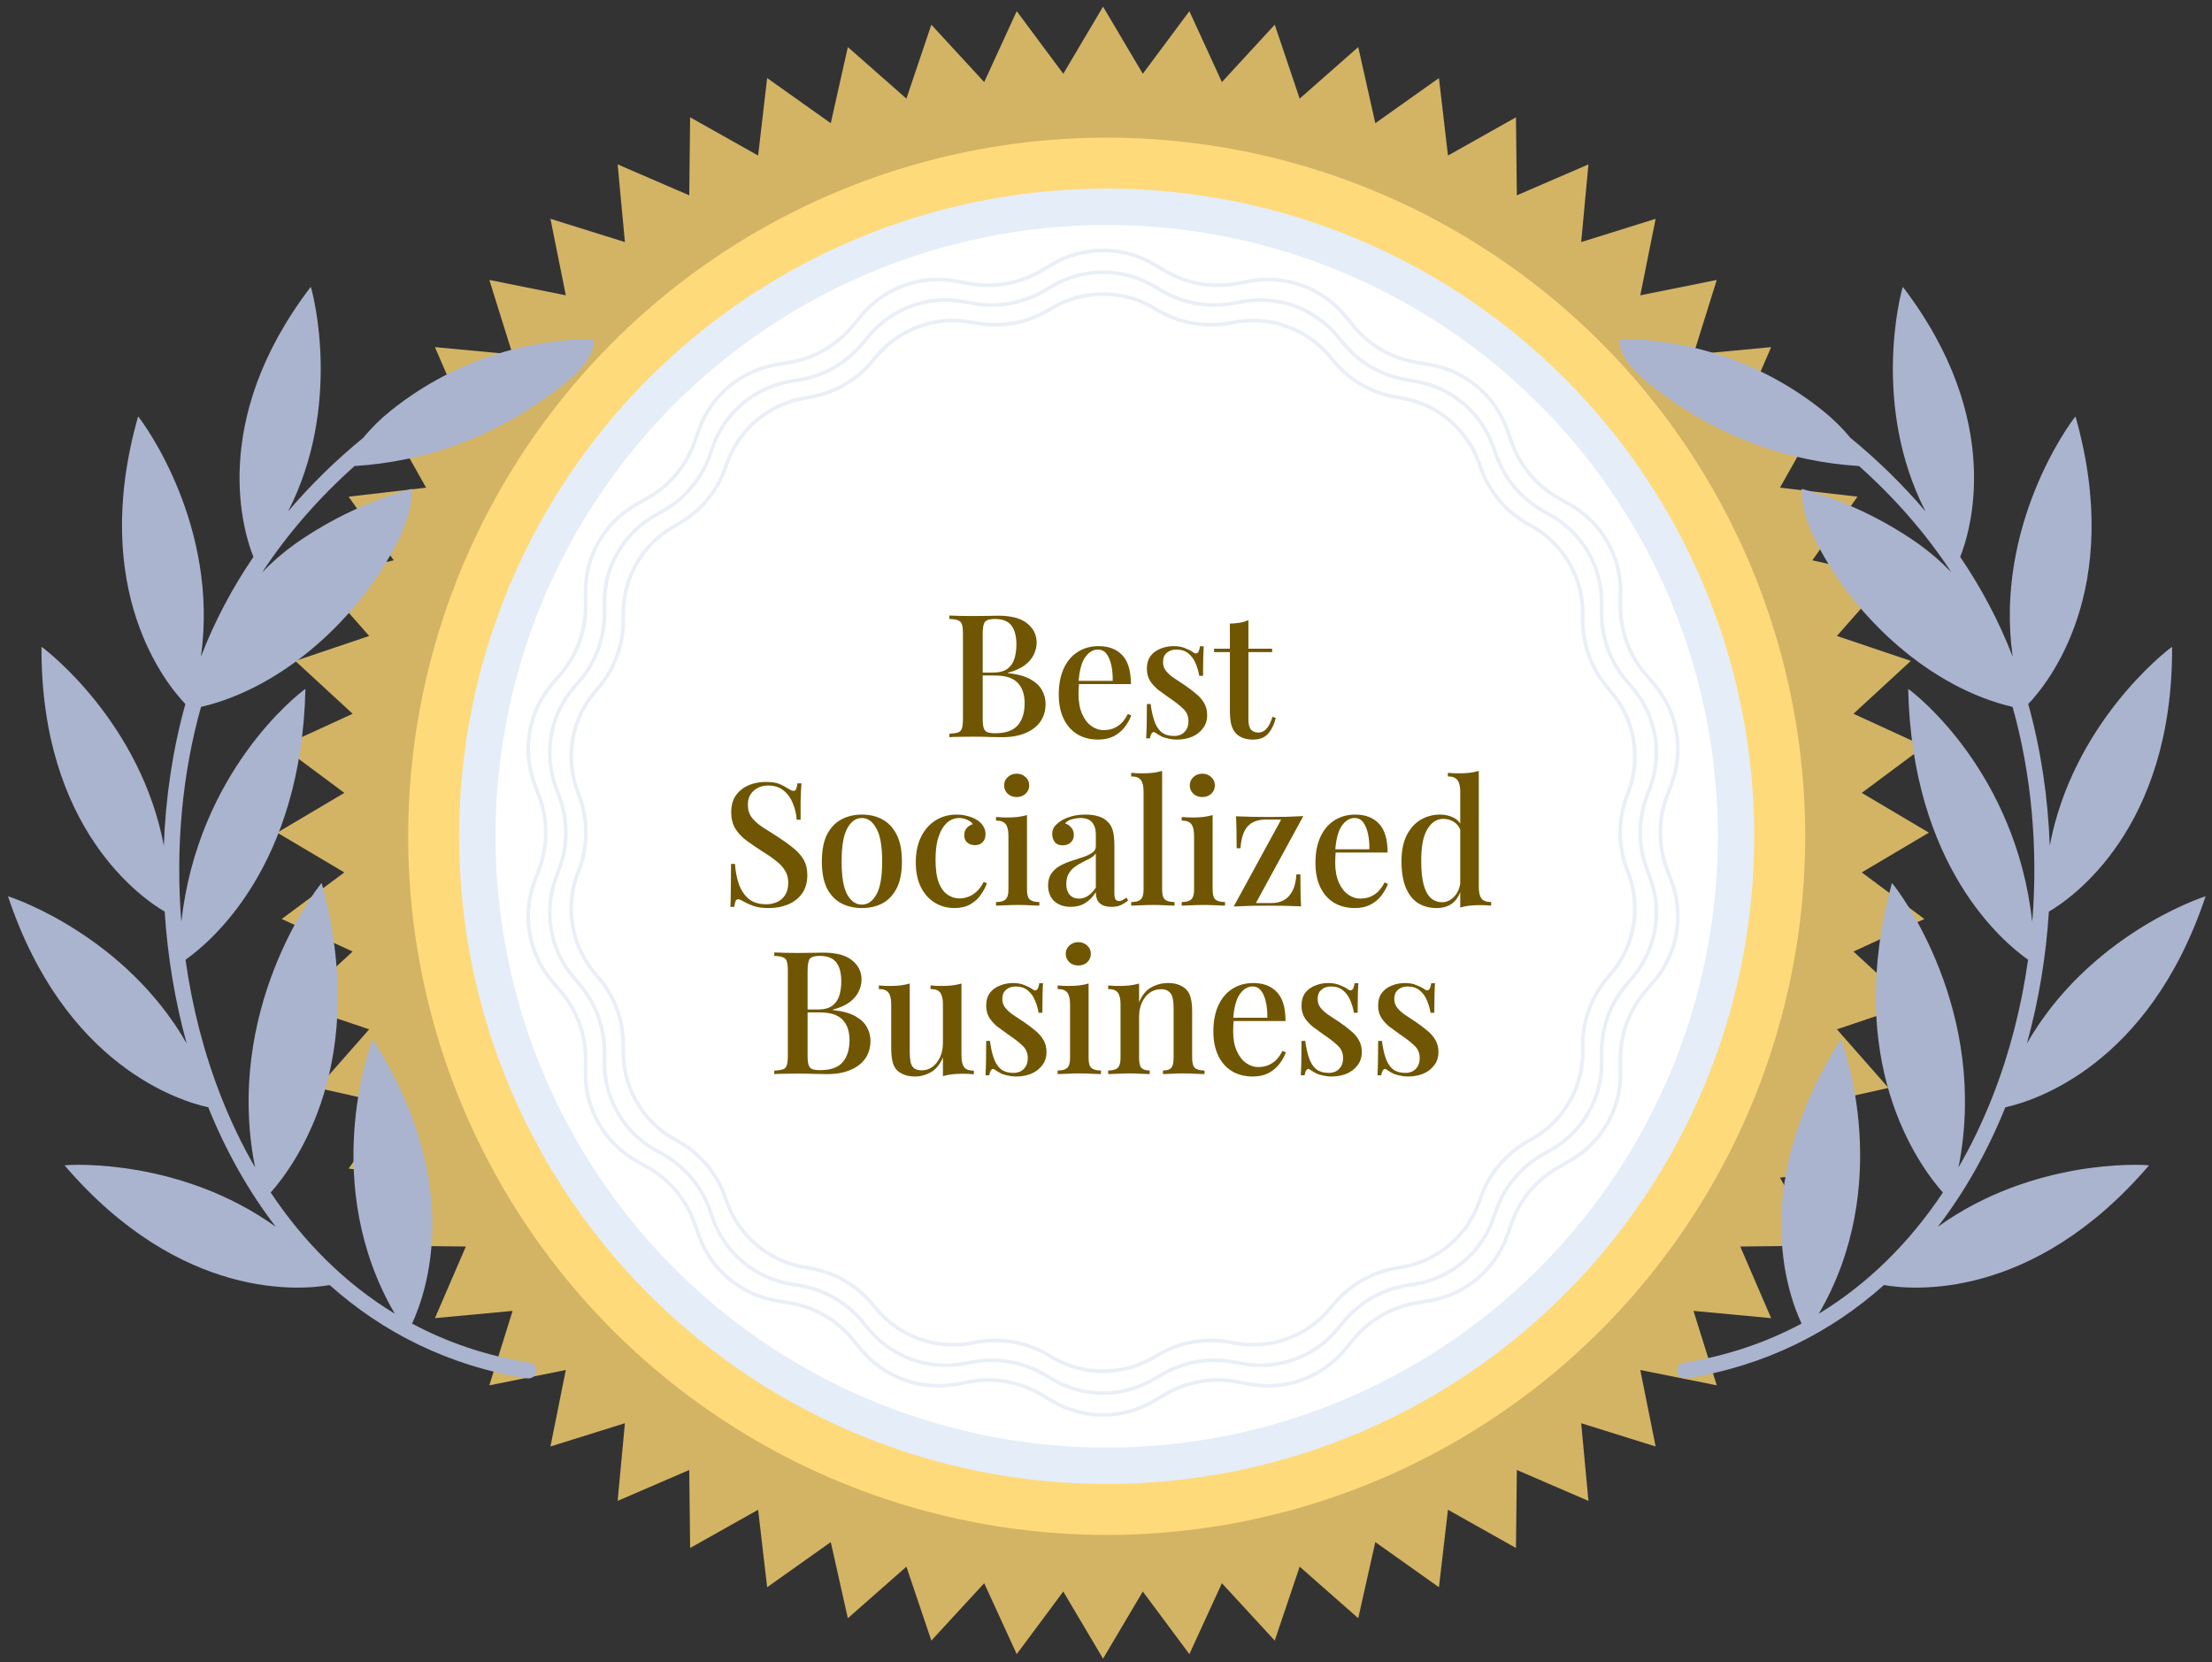 <svg xmlns="http://www.w3.org/2000/svg" width="197" height="148" viewBox="0 0 197 148" fill="none"><rect x="0" y="0" width="197" height="148" fill="#333333" stroke="none"/><path d="M98.237 0.592L101.778 6.568L105.925 0.995L108.822 7.309L113.528 2.199L115.749 8.781L120.964 4.191L122.485 10.97L128.151 6.95L128.956 13.851L135.011 10.445L135.089 17.392L141.467 14.638L140.819 21.555L147.45 19.483L146.083 26.294L152.894 24.927L150.822 31.557L157.738 30.909L154.985 37.287L161.931 37.366L158.526 43.421L165.426 44.225L161.407 49.891L168.185 51.412L163.595 56.627L170.178 58.848L165.068 63.555L171.382 66.452L165.808 70.599L171.785 74.14L165.808 77.681L171.382 81.828L165.068 84.725L170.178 89.431L163.595 91.653L168.185 96.867L161.407 98.388L165.426 104.054L158.526 104.859L161.931 110.914L154.985 110.992L157.738 117.37L150.822 116.722L152.894 123.353L146.083 121.986L147.45 128.797L140.819 126.725L141.467 133.641L135.089 130.888L135.011 137.834L128.956 134.429L128.151 141.329L122.485 137.31L120.964 144.088L115.749 139.498L113.528 146.081L108.822 140.971L105.925 147.285L101.778 141.711L98.237 147.688L94.695 141.711L90.549 147.285L87.652 140.971L82.945 146.081L80.724 139.498L75.509 144.088L73.988 137.31L68.322 141.329L67.518 134.429L61.463 137.834L61.384 130.888L55.006 133.641L55.654 126.725L49.023 128.797L50.391 121.986L43.58 123.353L45.652 116.722L38.735 117.37L41.489 110.992L34.542 110.914L37.947 104.859L31.047 104.054L35.067 98.388L28.288 96.867L32.878 91.653L26.296 89.431L31.406 84.725L25.092 81.828L30.665 77.681L24.689 74.14L30.665 70.599L25.092 66.452L31.406 63.555L26.296 58.848L32.878 56.627L28.288 51.412L35.067 49.891L31.047 44.225L37.947 43.421L34.542 37.366L41.489 37.287L38.735 30.909L45.652 31.557L43.58 24.927L50.391 26.294L49.023 19.483L55.654 21.555L55.006 14.638L61.384 17.392L61.463 10.445L67.518 13.851L68.322 6.95L73.988 10.97L75.509 4.191L80.724 8.781L82.945 2.199L87.652 7.309L90.549 0.995L94.695 6.568L98.237 0.592Z" fill="#D3B465"></path><circle cx="98.561" cy="74.464" r="62.208" fill="#FFDA7A"></circle><circle cx="98.561" cy="74.464" r="56.052" fill="white" stroke="#E4EDF8" stroke-width="3.24"></circle><path d="M93.719 23.525C96.508 21.885 99.966 21.885 102.754 23.525L103.777 24.127C105.693 25.254 107.951 25.652 110.136 25.248L111.303 25.032C114.484 24.445 117.734 25.628 119.793 28.123L120.548 29.038C121.963 30.752 123.949 31.898 126.141 32.266L127.31 32.463C130.501 32.999 133.15 35.222 134.232 38.271L134.629 39.389C135.372 41.483 136.845 43.24 138.779 44.335L139.811 44.92C142.626 46.515 144.355 49.51 144.329 52.745L144.319 53.931C144.301 56.154 145.086 58.308 146.528 59.999L147.298 60.902C149.397 63.363 149.998 66.769 148.867 69.8L148.452 70.911C147.675 72.993 147.675 75.286 148.452 77.368L148.867 78.48C149.998 81.511 149.397 84.917 147.298 87.378L146.528 88.28C145.086 89.971 144.301 92.126 144.319 94.348L144.329 95.535C144.355 98.77 142.626 101.765 139.811 103.359L138.779 103.944C136.845 105.04 135.372 106.796 134.629 108.891L134.232 110.009C133.15 113.058 130.501 115.281 127.31 115.817L126.141 116.013C123.949 116.381 121.963 117.528 120.548 119.242L119.793 120.157C117.734 122.652 114.484 123.835 111.303 123.247L110.136 123.031C107.951 122.628 105.693 123.026 103.777 124.153L102.754 124.754C99.966 126.395 96.508 126.395 93.719 124.754L92.697 124.153C90.781 123.026 88.523 122.628 86.337 123.031L85.171 123.247C81.99 123.835 78.74 122.652 76.68 120.157L75.925 119.242C74.51 117.528 72.525 116.381 70.333 116.013L69.163 115.817C65.973 115.281 63.323 113.058 62.242 110.009L61.845 108.891C61.102 106.796 59.628 105.04 57.694 103.944L56.662 103.359C53.847 101.765 52.118 98.77 52.145 95.535L52.154 94.348C52.172 92.126 51.388 89.971 49.946 88.28L49.176 87.378C47.076 84.917 46.476 81.511 47.607 78.48L48.022 77.368C48.799 75.286 48.799 72.993 48.022 70.911L47.607 69.8C46.476 66.769 47.076 63.363 49.176 60.902L49.946 59.999C51.388 58.308 52.172 56.154 52.154 53.931L52.145 52.745C52.118 49.51 53.847 46.515 56.662 44.92L57.694 44.335C59.628 43.24 61.102 41.483 61.845 39.389L62.242 38.271C63.323 35.222 65.973 32.999 69.163 32.463L70.333 32.266C72.525 31.898 74.51 30.752 75.925 29.038L76.68 28.123C78.74 25.628 81.99 24.445 85.171 25.032L86.337 25.248C88.523 25.652 90.781 25.254 92.697 24.127L93.719 23.525Z" fill="white" stroke="#EAEFF7" stroke-width="0.324"></path><path d="M93.719 25.47C96.507 23.829 99.966 23.829 102.754 25.47L103.466 25.888C105.382 27.015 107.64 27.413 109.826 27.01L110.638 26.86C113.819 26.272 117.069 27.455 119.128 29.95L119.654 30.587C121.069 32.301 123.054 33.447 125.246 33.816L126.061 33.952C129.251 34.488 131.901 36.711 132.982 39.76L133.258 40.538C134.002 42.633 135.475 44.39 137.409 45.485L138.128 45.892C140.943 47.487 142.672 50.482 142.645 53.717L142.639 54.543C142.621 56.766 143.405 58.92 144.847 60.611L145.383 61.239C147.483 63.701 148.083 67.107 146.952 70.138L146.664 70.911C145.886 72.994 145.886 75.286 146.664 77.369L146.952 78.143C148.083 81.174 147.483 84.579 145.383 87.041L144.847 87.669C143.405 89.36 142.621 91.514 142.639 93.737L142.645 94.563C142.672 97.798 140.943 100.793 138.128 102.388L137.409 102.795C135.475 103.89 134.002 105.647 133.258 107.742L132.982 108.52C131.901 111.569 129.251 113.792 126.061 114.328L125.246 114.465C123.054 114.833 121.069 115.979 119.654 117.693L119.128 118.33C117.069 120.825 113.819 122.008 110.638 121.42L109.826 121.27C107.64 120.867 105.382 121.265 103.466 122.392L102.754 122.811C99.966 124.451 96.507 124.451 93.719 122.811L93.007 122.392C91.091 121.265 88.834 120.867 86.648 121.27L85.836 121.42C82.654 122.008 79.404 120.825 77.345 118.33L76.82 117.693C75.405 115.979 73.419 114.833 71.227 114.465L70.413 114.328C67.222 113.792 64.573 111.569 63.491 108.52L63.215 107.742C62.472 105.647 60.998 103.89 59.064 102.795L58.346 102.388C55.531 100.793 53.802 97.798 53.828 94.563L53.835 93.737C53.853 91.514 53.069 89.36 51.626 87.669L51.09 87.041C48.99 84.579 48.39 81.174 49.521 78.143L49.81 77.369C50.587 75.286 50.587 72.994 49.81 70.911L49.521 70.138C48.39 67.107 48.99 63.701 51.09 61.239L51.626 60.611C53.069 58.92 53.853 56.766 53.835 54.543L53.828 53.717C53.802 50.482 55.531 47.487 58.346 45.892L59.064 45.485C60.998 44.39 62.472 42.633 63.215 40.538L63.491 39.76C64.573 36.711 67.222 34.488 70.413 33.952L71.227 33.816C73.419 33.447 75.405 32.301 76.82 30.587L77.345 29.95C79.404 27.455 82.654 26.272 85.836 26.86L86.648 27.01C88.834 27.413 91.091 27.015 93.007 25.888L93.719 25.47Z" fill="white" stroke="#EAEFF7" stroke-width="0.324"></path><path d="M93.719 27.413C96.507 25.773 99.966 25.773 102.754 27.413L103.156 27.649C105.071 28.776 107.329 29.174 109.515 28.77L109.973 28.686C113.154 28.098 116.404 29.281 118.463 31.776L118.76 32.135C120.175 33.849 122.16 34.996 124.352 35.364L124.811 35.441C128.002 35.977 130.651 38.2 131.733 41.249L131.888 41.688C132.632 43.782 134.105 45.539 136.039 46.634L136.444 46.864C139.259 48.458 140.988 51.453 140.962 54.688L140.958 55.154C140.94 57.377 141.724 59.531 143.167 61.222L143.469 61.576C145.568 64.038 146.169 67.444 145.038 70.474L144.875 70.911C144.098 72.993 144.098 75.286 144.875 77.368L145.038 77.804C146.169 80.835 145.568 84.241 143.469 86.702L143.167 87.057C141.724 88.748 140.94 90.902 140.958 93.125L140.962 93.59C140.988 96.825 139.259 99.82 136.444 101.415L136.039 101.645C134.105 102.74 132.632 104.497 131.888 106.591L131.733 107.03C130.651 110.079 128.002 112.302 124.811 112.838L124.352 112.915C122.16 113.283 120.175 114.43 118.76 116.144L118.463 116.503C116.404 118.998 113.154 120.181 109.973 119.593L109.515 119.509C107.329 119.105 105.071 119.503 103.156 120.63L102.754 120.866C99.966 122.506 96.507 122.506 93.719 120.866L93.318 120.63C91.402 119.503 89.144 119.105 86.958 119.509L86.501 119.593C83.319 120.181 80.069 118.998 78.01 116.503L77.714 116.144C76.299 114.43 74.313 113.283 72.121 112.915L71.662 112.838C68.472 112.302 65.823 110.079 64.741 107.03L64.585 106.591C63.842 104.497 62.368 102.74 60.434 101.645L60.029 101.415C57.214 99.82 55.485 96.825 55.511 93.59L55.515 93.125C55.533 90.902 54.749 88.748 53.307 87.057L53.005 86.702C50.905 84.241 50.304 80.835 51.436 77.804L51.598 77.368C52.376 75.286 52.376 72.993 51.598 70.911L51.436 70.474C50.304 67.444 50.905 64.038 53.005 61.576L53.307 61.222C54.749 59.531 55.533 57.377 55.515 55.154L55.511 54.688C55.485 51.453 57.214 48.458 60.029 46.864L60.434 46.634C62.368 45.539 63.842 43.782 64.585 41.688L64.741 41.249C65.823 38.2 68.472 35.977 71.662 35.441L72.121 35.364C74.313 34.996 76.299 33.849 77.714 32.135L78.01 31.776C80.069 29.281 83.319 28.098 86.501 28.686L86.958 28.77C89.144 29.174 91.402 28.776 93.318 27.649L93.719 27.413Z" fill="white" stroke="#EAEFF7" stroke-width="0.324"></path><path d="M31.579 41.495C37.843 41.111 43.869 38.923 48.926 35.184C49.001 35.127 49.08 35.068 49.162 35.007C50.618 33.924 53.031 32.128 52.88 30.189C46.304 30.202 39.929 32.452 34.801 36.568C33.902 37.285 33.08 38.093 32.349 38.98C29.931 40.962 27.681 43.153 25.659 45.534C30.463 36.164 27.916 26.24 27.677 25.54C18.483 37.566 21.747 47.552 22.569 49.587C20.687 52.353 19.105 55.324 17.894 58.475C19.53 46.835 12.823 37.694 12.3 37.081C7.895 52.597 14.872 60.984 16.509 62.685C15.389 66.705 14.749 70.968 14.59 75.297C12.551 64.483 4.329 58.019 3.696 57.594C3.61 73.874 12.749 80.052 14.668 81.17C14.919 85.14 15.571 89.099 16.625 92.91C11.199 83.448 1.45 80.017 0.713 79.81C5.764 94.949 16.092 98.059 18.546 98.593C20.095 102.43 22.099 106.033 24.56 109.236C16.158 103.196 6.487 103.671 5.748 103.764C16.16 115.913 26.92 114.853 29.359 114.422C34.08 118.638 39.94 121.623 46.95 122.731C47.335 122.792 47.696 122.529 47.757 122.144C47.818 121.759 47.555 121.397 47.17 121.337C43.323 120.728 39.832 119.53 36.697 117.853C38.014 115.032 41.359 105.381 33.203 92.545C32.853 93.327 28.487 105.557 35.162 116.977C30.7 114.265 27.016 110.546 24.109 106.183C26.304 103.708 32.993 94.54 28.644 78.625C28.032 79.309 19.942 89.972 22.719 103.948C21.558 101.945 20.546 99.829 19.683 97.632C18.163 93.761 17.11 89.644 16.522 85.455C18.778 83.87 26.849 77.111 27.201 61.34C26.488 61.827 17.629 68.761 16.149 82.083C15.623 75.552 16.21 68.958 17.903 62.943C25.257 61.23 31.962 54.989 35.3 48.432C35.747 47.594 36.104 46.711 36.367 45.799C36.569 45.059 36.674 44.295 36.681 43.529C32.966 44.548 29.454 46.2 26.302 48.414C25.235 49.176 24.248 50.029 23.348 50.962C25.646 47.468 28.439 44.295 31.579 41.495Z" fill="#AAB4CF"></path><path d="M84.552 54.807C84.786 54.817 85.087 54.828 85.454 54.838C85.832 54.848 86.204 54.853 86.571 54.853C87.061 54.853 87.525 54.848 87.964 54.838C88.412 54.828 88.729 54.822 88.912 54.822C90.055 54.822 90.906 55.047 91.467 55.496C92.038 55.944 92.324 56.521 92.324 57.225C92.324 57.582 92.237 57.939 92.064 58.296C91.901 58.642 91.63 58.959 91.253 59.244C90.876 59.52 90.376 59.739 89.754 59.902V59.933C90.611 60.025 91.284 60.208 91.773 60.483C92.263 60.759 92.61 61.09 92.814 61.478C93.018 61.855 93.12 62.253 93.12 62.671C93.12 63.273 92.967 63.798 92.661 64.247C92.355 64.686 91.911 65.028 91.33 65.272C90.758 65.517 90.07 65.64 89.264 65.64C89.04 65.64 88.698 65.635 88.239 65.624C87.79 65.604 87.245 65.594 86.602 65.594C86.214 65.594 85.832 65.599 85.454 65.609C85.087 65.609 84.786 65.619 84.552 65.64V65.334C84.898 65.313 85.159 65.272 85.332 65.211C85.505 65.15 85.618 65.028 85.669 64.844C85.73 64.66 85.76 64.385 85.76 64.018V56.429C85.76 56.052 85.73 55.776 85.669 55.603C85.618 55.419 85.5 55.297 85.317 55.236C85.143 55.164 84.888 55.123 84.552 55.113V54.807ZM88.591 55.113C88.152 55.113 87.862 55.2 87.719 55.373C87.586 55.547 87.52 55.899 87.52 56.429V64.018C87.52 64.375 87.55 64.645 87.612 64.829C87.673 65.012 87.78 65.135 87.933 65.196C88.096 65.257 88.331 65.288 88.637 65.288C89.555 65.288 90.218 65.058 90.626 64.599C91.044 64.13 91.253 63.467 91.253 62.61C91.253 61.825 91.044 61.218 90.626 60.789C90.218 60.361 89.54 60.147 88.591 60.147H87.107C87.107 60.147 87.107 60.106 87.107 60.025C87.107 59.933 87.107 59.887 87.107 59.887H88.423C88.984 59.887 89.417 59.775 89.723 59.55C90.029 59.316 90.238 59.01 90.35 58.632C90.463 58.245 90.519 57.831 90.519 57.393C90.519 56.638 90.371 56.072 90.075 55.695C89.779 55.307 89.284 55.113 88.591 55.113ZM97.842 57.531C98.74 57.531 99.444 57.801 99.954 58.342C100.464 58.882 100.719 59.739 100.719 60.912H95.44L95.41 60.621H99.097C99.107 60.121 99.066 59.662 98.975 59.244C98.883 58.816 98.74 58.474 98.546 58.219C98.352 57.964 98.097 57.837 97.781 57.837C97.343 57.837 96.96 58.071 96.634 58.54C96.317 58.999 96.124 59.739 96.052 60.759L96.098 60.835C96.088 60.978 96.078 61.136 96.068 61.31C96.057 61.473 96.052 61.636 96.052 61.799C96.052 62.503 96.159 63.095 96.374 63.574C96.588 64.053 96.868 64.416 97.215 64.66C97.562 64.895 97.914 65.012 98.271 65.012C98.546 65.012 98.811 64.972 99.066 64.89C99.332 64.798 99.582 64.65 99.816 64.446C100.051 64.232 100.26 63.941 100.443 63.574L100.749 63.697C100.627 64.043 100.438 64.385 100.183 64.722C99.928 65.058 99.602 65.334 99.204 65.548C98.806 65.752 98.342 65.854 97.812 65.854C97.098 65.854 96.476 65.696 95.945 65.379C95.415 65.053 95.007 64.589 94.721 63.987C94.436 63.385 94.293 62.671 94.293 61.845C94.293 60.937 94.441 60.162 94.737 59.52C95.032 58.877 95.445 58.387 95.976 58.051C96.516 57.704 97.139 57.531 97.842 57.531ZM104.527 57.531C104.935 57.531 105.287 57.597 105.582 57.73C105.888 57.852 106.108 57.964 106.24 58.066C106.577 58.331 106.786 58.158 106.868 57.546H107.204C107.184 57.831 107.169 58.178 107.158 58.586C107.148 58.984 107.143 59.514 107.143 60.178H106.806C106.745 59.8 106.638 59.433 106.485 59.076C106.342 58.719 106.128 58.423 105.843 58.188C105.567 57.954 105.205 57.837 104.756 57.837C104.42 57.837 104.139 57.934 103.915 58.127C103.69 58.311 103.578 58.586 103.578 58.953C103.578 59.26 103.67 59.525 103.854 59.749C104.037 59.974 104.272 60.183 104.557 60.376C104.853 60.57 105.169 60.779 105.506 61.004C105.883 61.259 106.22 61.514 106.516 61.769C106.822 62.014 107.061 62.289 107.235 62.595C107.418 62.901 107.51 63.258 107.51 63.666C107.51 64.135 107.383 64.533 107.128 64.859C106.883 65.186 106.557 65.436 106.149 65.609C105.741 65.772 105.292 65.854 104.802 65.854C104.557 65.854 104.328 65.828 104.114 65.777C103.899 65.737 103.701 65.68 103.517 65.609C103.405 65.548 103.293 65.487 103.18 65.425C103.078 65.354 102.976 65.288 102.874 65.227C102.772 65.155 102.681 65.165 102.599 65.257C102.517 65.349 102.456 65.512 102.415 65.747H102.079C102.099 65.42 102.114 65.022 102.125 64.553C102.135 64.084 102.14 63.462 102.14 62.687H102.477C102.548 63.248 102.655 63.742 102.798 64.171C102.941 64.599 103.15 64.936 103.425 65.181C103.711 65.415 104.098 65.532 104.588 65.532C104.782 65.532 104.976 65.492 105.169 65.41C105.363 65.318 105.521 65.175 105.644 64.982C105.776 64.788 105.843 64.528 105.843 64.201C105.843 63.753 105.684 63.385 105.368 63.1C105.062 62.804 104.664 62.493 104.175 62.166C103.828 61.922 103.497 61.682 103.18 61.447C102.874 61.203 102.624 60.932 102.431 60.636C102.237 60.331 102.14 59.968 102.14 59.55C102.14 59.091 102.247 58.714 102.461 58.418C102.686 58.122 102.981 57.903 103.349 57.76C103.716 57.607 104.109 57.531 104.527 57.531ZM111.184 55.22V57.76H113.296V58.066H111.184V64.079C111.184 64.497 111.261 64.793 111.414 64.966C111.567 65.14 111.786 65.227 112.072 65.227C112.337 65.227 112.572 65.119 112.776 64.905C112.99 64.691 113.173 64.329 113.326 63.819L113.617 63.926C113.495 64.467 113.275 64.926 112.959 65.303C112.653 65.67 112.199 65.854 111.598 65.854C111.251 65.854 110.96 65.808 110.725 65.716C110.491 65.635 110.287 65.512 110.113 65.349C109.889 65.114 109.736 64.834 109.654 64.507C109.573 64.181 109.532 63.748 109.532 63.207V58.066H108.124V57.76H109.532V55.526C109.848 55.516 110.144 55.491 110.419 55.45C110.695 55.399 110.95 55.322 111.184 55.22ZM68.181 69.624C68.722 69.624 69.135 69.685 69.421 69.807C69.706 69.93 69.956 70.062 70.17 70.205C70.293 70.276 70.39 70.332 70.461 70.373C70.543 70.404 70.619 70.419 70.691 70.419C70.793 70.419 70.864 70.363 70.905 70.251C70.956 70.139 70.996 69.97 71.027 69.746H71.379C71.369 69.93 71.353 70.149 71.333 70.404C71.323 70.649 71.313 70.975 71.302 71.383C71.302 71.791 71.302 72.327 71.302 72.99H70.951C70.92 72.49 70.808 72.005 70.614 71.536C70.43 71.067 70.155 70.684 69.788 70.389C69.431 70.093 68.972 69.945 68.411 69.945C67.891 69.945 67.457 70.103 67.11 70.419C66.774 70.725 66.605 71.133 66.605 71.643C66.605 72.092 66.718 72.469 66.942 72.775C67.166 73.071 67.472 73.352 67.86 73.617C68.258 73.872 68.707 74.157 69.206 74.474C69.716 74.8 70.175 75.126 70.583 75.453C70.991 75.769 71.313 76.121 71.547 76.509C71.782 76.896 71.899 77.365 71.899 77.916C71.899 78.579 71.741 79.13 71.425 79.569C71.119 79.997 70.706 80.318 70.186 80.532C69.665 80.747 69.094 80.854 68.472 80.854C67.901 80.854 67.447 80.793 67.11 80.67C66.774 80.548 66.488 80.42 66.254 80.288C66.029 80.145 65.856 80.073 65.733 80.073C65.631 80.073 65.555 80.13 65.504 80.242C65.463 80.354 65.427 80.522 65.397 80.747H65.045C65.065 80.522 65.075 80.262 65.075 79.966C65.086 79.66 65.091 79.263 65.091 78.773C65.101 78.283 65.106 77.666 65.106 76.922H65.458C65.499 77.554 65.611 78.146 65.794 78.697C65.988 79.247 66.279 79.691 66.667 80.028C67.064 80.354 67.59 80.517 68.243 80.517C68.589 80.517 68.911 80.451 69.206 80.318C69.502 80.186 69.742 79.977 69.925 79.691C70.109 79.405 70.201 79.038 70.201 78.589C70.201 78.171 70.099 77.804 69.895 77.488C69.701 77.172 69.426 76.881 69.069 76.616C68.722 76.34 68.314 76.06 67.845 75.774C67.365 75.468 66.916 75.162 66.498 74.856C66.08 74.55 65.743 74.193 65.489 73.785C65.244 73.377 65.121 72.893 65.121 72.332C65.121 71.71 65.264 71.2 65.55 70.802C65.846 70.404 66.223 70.108 66.682 69.914C67.151 69.721 67.651 69.624 68.181 69.624ZM76.76 72.531C77.443 72.531 78.05 72.673 78.581 72.959C79.111 73.245 79.534 73.693 79.85 74.305C80.167 74.917 80.325 75.718 80.325 76.707C80.325 77.697 80.167 78.498 79.85 79.11C79.534 79.711 79.111 80.155 78.581 80.441C78.05 80.716 77.443 80.854 76.76 80.854C76.087 80.854 75.48 80.716 74.939 80.441C74.398 80.155 73.97 79.711 73.654 79.11C73.348 78.498 73.195 77.697 73.195 76.707C73.195 75.718 73.348 74.917 73.654 74.305C73.97 73.693 74.398 73.245 74.939 72.959C75.48 72.673 76.087 72.531 76.76 72.531ZM76.76 72.837C76.229 72.837 75.796 73.143 75.459 73.755C75.123 74.356 74.954 75.341 74.954 76.707C74.954 78.074 75.123 79.059 75.459 79.66C75.796 80.252 76.229 80.548 76.76 80.548C77.28 80.548 77.708 80.252 78.045 79.66C78.392 79.059 78.565 78.074 78.565 76.707C78.565 75.341 78.392 74.356 78.045 73.755C77.708 73.143 77.28 72.837 76.76 72.837ZM85.201 72.531C85.548 72.531 85.879 72.576 86.195 72.668C86.512 72.75 86.787 72.867 87.022 73.02C87.266 73.173 87.45 73.357 87.573 73.571C87.705 73.785 87.771 74.02 87.771 74.275C87.771 74.581 87.685 74.82 87.511 74.994C87.338 75.167 87.114 75.254 86.838 75.254C86.563 75.254 86.333 75.177 86.15 75.025C85.966 74.871 85.874 74.652 85.874 74.367C85.874 74.101 85.951 73.887 86.104 73.724C86.257 73.551 86.435 73.438 86.639 73.387C86.547 73.234 86.384 73.107 86.15 73.005C85.925 72.893 85.68 72.837 85.415 72.837C85.14 72.837 84.875 72.908 84.62 73.051C84.375 73.194 84.156 73.413 83.962 73.709C83.768 74.004 83.61 74.387 83.487 74.856C83.375 75.325 83.319 75.891 83.319 76.555C83.319 77.411 83.416 78.095 83.61 78.605C83.814 79.105 84.079 79.462 84.405 79.676C84.732 79.89 85.084 79.997 85.461 79.997C85.706 79.997 85.956 79.951 86.211 79.859C86.476 79.767 86.726 79.615 86.96 79.4C87.205 79.186 87.419 78.895 87.603 78.528L87.894 78.635C87.782 78.972 87.603 79.314 87.358 79.66C87.124 80.007 86.813 80.293 86.425 80.517C86.037 80.742 85.563 80.854 85.002 80.854C84.359 80.854 83.778 80.696 83.258 80.379C82.738 80.063 82.325 79.604 82.019 79.002C81.713 78.391 81.56 77.646 81.56 76.769C81.56 75.912 81.713 75.167 82.019 74.535C82.335 73.892 82.768 73.398 83.319 73.051C83.87 72.704 84.497 72.531 85.201 72.531ZM90.545 68.889C90.861 68.889 91.126 68.991 91.34 69.195C91.554 69.389 91.662 69.634 91.662 69.93C91.662 70.225 91.554 70.475 91.34 70.679C91.126 70.873 90.861 70.97 90.545 70.97C90.228 70.97 89.963 70.873 89.749 70.679C89.535 70.475 89.428 70.225 89.428 69.93C89.428 69.634 89.535 69.389 89.749 69.195C89.963 68.991 90.228 68.889 90.545 68.889ZM91.463 72.576V79.217C91.463 79.645 91.544 79.936 91.707 80.089C91.881 80.242 92.166 80.318 92.564 80.318V80.64C92.391 80.629 92.121 80.619 91.753 80.609C91.396 80.589 91.029 80.578 90.652 80.578C90.295 80.578 89.927 80.589 89.55 80.609C89.173 80.619 88.892 80.629 88.709 80.64V80.318C89.106 80.318 89.387 80.242 89.55 80.089C89.724 79.936 89.81 79.645 89.81 79.217V74.412C89.81 73.954 89.734 73.617 89.581 73.403C89.428 73.178 89.137 73.066 88.709 73.066V72.745C89.035 72.775 89.351 72.791 89.657 72.791C90.004 72.791 90.325 72.775 90.621 72.745C90.927 72.704 91.208 72.648 91.463 72.576ZM95.361 80.747C94.933 80.747 94.566 80.665 94.26 80.502C93.954 80.339 93.724 80.114 93.571 79.829C93.418 79.543 93.341 79.217 93.341 78.85C93.341 78.401 93.444 78.039 93.647 77.763C93.852 77.478 94.112 77.248 94.428 77.075C94.754 76.901 95.096 76.758 95.453 76.646C95.82 76.524 96.162 76.412 96.478 76.31C96.804 76.198 97.07 76.07 97.274 75.927C97.488 75.784 97.595 75.596 97.595 75.361V74.321C97.595 73.954 97.534 73.663 97.411 73.449C97.299 73.224 97.141 73.066 96.937 72.974C96.743 72.882 96.509 72.837 96.233 72.837C95.999 72.837 95.749 72.872 95.484 72.944C95.218 73.005 95.009 73.132 94.856 73.326C95.081 73.387 95.264 73.51 95.407 73.693C95.56 73.867 95.636 74.086 95.636 74.351C95.636 74.637 95.54 74.861 95.346 75.025C95.162 75.188 94.928 75.269 94.642 75.269C94.326 75.269 94.091 75.172 93.938 74.979C93.785 74.775 93.709 74.54 93.709 74.275C93.709 73.999 93.775 73.775 93.908 73.602C94.05 73.428 94.234 73.265 94.458 73.112C94.703 72.949 95.014 72.811 95.392 72.699C95.779 72.587 96.208 72.531 96.677 72.531C97.115 72.531 97.493 72.582 97.809 72.684C98.135 72.775 98.406 72.928 98.62 73.143C98.875 73.377 99.043 73.673 99.125 74.03C99.207 74.377 99.247 74.8 99.247 75.3V79.523C99.247 79.778 99.278 79.961 99.339 80.073C99.41 80.175 99.523 80.227 99.676 80.227C99.778 80.227 99.875 80.201 99.966 80.15C100.068 80.099 100.186 80.022 100.318 79.921L100.471 80.181C100.257 80.354 100.038 80.492 99.813 80.594C99.599 80.696 99.324 80.747 98.987 80.747C98.661 80.747 98.396 80.696 98.192 80.594C97.988 80.492 97.835 80.344 97.733 80.15C97.641 79.956 97.595 79.716 97.595 79.431C97.33 79.859 97.013 80.186 96.646 80.41C96.279 80.635 95.851 80.747 95.361 80.747ZM96.096 80.012C96.381 80.012 96.646 79.931 96.891 79.767C97.146 79.604 97.381 79.359 97.595 79.033V75.988C97.483 76.152 97.32 76.294 97.105 76.417C96.891 76.529 96.662 76.646 96.417 76.769C96.172 76.891 95.937 77.034 95.713 77.197C95.499 77.35 95.32 77.549 95.177 77.794C95.035 78.039 94.963 78.35 94.963 78.727C94.963 79.125 95.065 79.441 95.269 79.676C95.473 79.9 95.749 80.012 96.096 80.012ZM103.499 68.644V79.217C103.499 79.645 103.581 79.936 103.744 80.089C103.917 80.242 104.203 80.318 104.601 80.318V80.64C104.427 80.629 104.157 80.619 103.79 80.609C103.422 80.589 103.055 80.578 102.688 80.578C102.321 80.578 101.949 80.589 101.571 80.609C101.204 80.619 100.929 80.629 100.745 80.64V80.318C101.143 80.318 101.423 80.242 101.586 80.089C101.76 79.936 101.847 79.645 101.847 79.217V70.48C101.847 70.021 101.77 69.685 101.617 69.471C101.464 69.246 101.173 69.134 100.745 69.134V68.813C101.071 68.843 101.388 68.859 101.694 68.859C102.03 68.859 102.351 68.843 102.657 68.813C102.963 68.772 103.244 68.716 103.499 68.644ZM107.078 68.889C107.395 68.889 107.66 68.991 107.874 69.195C108.088 69.389 108.195 69.634 108.195 69.93C108.195 70.225 108.088 70.475 107.874 70.679C107.66 70.873 107.395 70.97 107.078 70.97C106.762 70.97 106.497 70.873 106.283 70.679C106.069 70.475 105.961 70.225 105.961 69.93C105.961 69.634 106.069 69.389 106.283 69.195C106.497 68.991 106.762 68.889 107.078 68.889ZM107.996 72.576V79.217C107.996 79.645 108.078 79.936 108.241 80.089C108.415 80.242 108.7 80.318 109.098 80.318V80.64C108.925 80.629 108.654 80.619 108.287 80.609C107.93 80.589 107.563 80.578 107.185 80.578C106.828 80.578 106.461 80.589 106.084 80.609C105.706 80.619 105.426 80.629 105.242 80.64V80.318C105.64 80.318 105.921 80.242 106.084 80.089C106.257 79.936 106.344 79.645 106.344 79.217V74.412C106.344 73.954 106.267 73.617 106.114 73.403C105.961 73.178 105.671 73.066 105.242 73.066V72.745C105.569 72.775 105.885 72.791 106.191 72.791C106.538 72.791 106.859 72.775 107.155 72.745C107.461 72.704 107.741 72.648 107.996 72.576ZM116.072 72.668L111.849 80.41H113.226C113.634 80.41 113.996 80.329 114.312 80.165C114.628 80.002 114.889 79.732 115.093 79.354C115.297 78.977 115.419 78.477 115.46 77.855H115.812C115.812 78.538 115.817 79.11 115.827 79.569C115.837 80.028 115.852 80.405 115.873 80.701C115.414 80.68 114.94 80.665 114.45 80.655C113.96 80.645 113.476 80.64 112.996 80.64C112.476 80.64 111.946 80.645 111.405 80.655C110.875 80.675 110.365 80.696 109.875 80.716L114.098 72.974H112.69C112.252 72.974 111.874 73.061 111.558 73.234C111.242 73.398 110.992 73.668 110.809 74.045C110.635 74.412 110.523 74.907 110.472 75.529H110.135C110.135 74.836 110.13 74.265 110.12 73.816C110.11 73.367 110.095 72.99 110.074 72.684C110.523 72.704 110.992 72.719 111.482 72.73C111.971 72.74 112.461 72.745 112.951 72.745C113.461 72.745 113.981 72.74 114.511 72.73C115.052 72.709 115.572 72.689 116.072 72.668ZM120.702 72.531C121.599 72.531 122.303 72.801 122.813 73.341C123.323 73.882 123.578 74.739 123.578 75.912H118.3L118.269 75.621H121.956C121.966 75.121 121.926 74.662 121.834 74.244C121.742 73.816 121.599 73.474 121.405 73.219C121.212 72.964 120.957 72.837 120.64 72.837C120.202 72.837 119.819 73.071 119.493 73.54C119.177 73.999 118.983 74.739 118.912 75.759L118.957 75.835C118.947 75.978 118.937 76.136 118.927 76.31C118.917 76.473 118.912 76.636 118.912 76.799C118.912 77.503 119.019 78.095 119.233 78.574C119.447 79.053 119.728 79.416 120.074 79.66C120.421 79.895 120.773 80.012 121.13 80.012C121.405 80.012 121.671 79.972 121.926 79.89C122.191 79.798 122.441 79.65 122.675 79.446C122.91 79.232 123.119 78.941 123.303 78.574L123.609 78.697C123.486 79.043 123.298 79.385 123.043 79.722C122.788 80.058 122.461 80.334 122.063 80.548C121.666 80.752 121.201 80.854 120.671 80.854C119.957 80.854 119.335 80.696 118.804 80.379C118.274 80.053 117.866 79.589 117.58 78.987C117.295 78.385 117.152 77.671 117.152 76.845C117.152 75.937 117.3 75.162 117.596 74.52C117.892 73.877 118.305 73.387 118.835 73.051C119.376 72.704 119.998 72.531 120.702 72.531ZM131.701 68.644V78.972C131.701 79.431 131.777 79.773 131.93 79.997C132.093 80.211 132.384 80.318 132.802 80.318V80.64C132.486 80.609 132.17 80.594 131.854 80.594C131.507 80.594 131.18 80.609 130.874 80.64C130.579 80.67 130.303 80.726 130.048 80.808V70.48C130.048 70.021 129.967 69.685 129.803 69.471C129.65 69.246 129.365 69.134 128.947 69.134V68.813C129.273 68.843 129.589 68.859 129.895 68.859C130.232 68.859 130.553 68.843 130.859 68.813C131.165 68.772 131.446 68.716 131.701 68.644ZM128.258 72.531C128.707 72.531 129.115 72.627 129.482 72.821C129.859 73.015 130.125 73.341 130.278 73.8L130.094 73.969C129.951 73.602 129.742 73.336 129.467 73.173C129.191 73 128.88 72.913 128.533 72.913C127.952 72.913 127.478 73.224 127.111 73.846C126.743 74.458 126.565 75.407 126.575 76.692C126.575 77.539 126.646 78.232 126.789 78.773C126.932 79.303 127.141 79.696 127.417 79.951C127.702 80.206 128.044 80.334 128.442 80.334C128.839 80.334 129.196 80.165 129.513 79.829C129.839 79.492 130.033 79.008 130.094 78.375L130.232 78.697C130.13 79.39 129.885 79.926 129.497 80.303C129.11 80.67 128.59 80.854 127.937 80.854C127.315 80.854 126.764 80.706 126.284 80.41C125.815 80.104 125.453 79.645 125.198 79.033C124.943 78.411 124.816 77.631 124.816 76.692C124.816 75.764 124.969 74.994 125.275 74.382C125.591 73.76 126.009 73.296 126.529 72.99C127.049 72.684 127.626 72.531 128.258 72.531ZM68.956 84.807C69.191 84.817 69.492 84.828 69.859 84.838C70.236 84.848 70.609 84.853 70.976 84.853C71.465 84.853 71.929 84.848 72.368 84.838C72.817 84.828 73.133 84.823 73.317 84.823C74.459 84.823 75.311 85.047 75.872 85.496C76.443 85.945 76.728 86.521 76.728 87.225C76.728 87.582 76.642 87.939 76.468 88.296C76.305 88.642 76.035 88.959 75.657 89.244C75.28 89.52 74.78 89.739 74.158 89.902V89.933C75.015 90.025 75.688 90.208 76.178 90.484C76.667 90.759 77.014 91.09 77.218 91.478C77.422 91.855 77.524 92.253 77.524 92.671C77.524 93.273 77.371 93.799 77.065 94.247C76.759 94.686 76.315 95.028 75.734 95.272C75.163 95.517 74.474 95.64 73.668 95.64C73.444 95.64 73.102 95.635 72.643 95.624C72.195 95.604 71.649 95.594 71.006 95.594C70.619 95.594 70.236 95.599 69.859 95.609C69.492 95.609 69.191 95.619 68.956 95.64V95.334C69.303 95.313 69.563 95.272 69.736 95.211C69.91 95.15 70.022 95.028 70.073 94.844C70.134 94.66 70.165 94.385 70.165 94.018V86.429C70.165 86.052 70.134 85.776 70.073 85.603C70.022 85.419 69.905 85.297 69.721 85.236C69.548 85.164 69.293 85.123 68.956 85.113V84.807ZM72.995 85.113C72.557 85.113 72.266 85.2 72.123 85.373C71.991 85.547 71.924 85.899 71.924 86.429V94.018C71.924 94.375 71.955 94.645 72.016 94.829C72.077 95.012 72.184 95.135 72.337 95.196C72.501 95.257 72.735 95.288 73.041 95.288C73.959 95.288 74.622 95.058 75.03 94.599C75.448 94.13 75.657 93.467 75.657 92.61C75.657 91.825 75.448 91.218 75.03 90.79C74.622 90.361 73.944 90.147 72.995 90.147H71.511C71.511 90.147 71.511 90.106 71.511 90.025C71.511 89.933 71.511 89.887 71.511 89.887H72.827C73.388 89.887 73.822 89.775 74.127 89.55C74.433 89.316 74.643 89.01 74.755 88.632C74.867 88.245 74.923 87.832 74.923 87.393C74.923 86.638 74.775 86.072 74.479 85.695C74.184 85.307 73.689 85.113 72.995 85.113ZM85.628 87.576V93.987C85.628 94.446 85.705 94.788 85.858 95.012C86.021 95.227 86.311 95.334 86.73 95.334V95.655C86.413 95.624 86.097 95.609 85.781 95.609C85.445 95.609 85.123 95.624 84.817 95.655C84.511 95.686 84.231 95.742 83.976 95.823V94.156C83.721 94.767 83.364 95.206 82.905 95.471C82.456 95.726 81.982 95.854 81.482 95.854C81.104 95.854 80.783 95.798 80.518 95.686C80.253 95.584 80.033 95.446 79.86 95.272C79.676 95.068 79.549 94.808 79.478 94.492C79.406 94.166 79.37 93.758 79.37 93.268V89.412C79.37 88.954 79.294 88.617 79.141 88.403C78.988 88.178 78.697 88.066 78.269 88.066V87.745C78.595 87.775 78.911 87.791 79.217 87.791C79.554 87.791 79.875 87.775 80.181 87.745C80.487 87.704 80.768 87.648 81.023 87.576V93.697C81.023 93.992 81.043 94.263 81.084 94.507C81.125 94.752 81.222 94.946 81.375 95.089C81.528 95.232 81.772 95.303 82.109 95.303C82.466 95.303 82.782 95.196 83.058 94.982C83.343 94.767 83.568 94.477 83.731 94.11C83.894 93.742 83.976 93.329 83.976 92.87V89.412C83.976 88.954 83.899 88.617 83.746 88.403C83.593 88.178 83.302 88.066 82.874 88.066V87.745C83.201 87.775 83.517 87.791 83.823 87.791C84.159 87.791 84.481 87.775 84.787 87.745C85.093 87.704 85.373 87.648 85.628 87.576ZM90.216 87.531C90.624 87.531 90.976 87.597 91.272 87.73C91.578 87.852 91.797 87.964 91.93 88.066C92.266 88.331 92.475 88.158 92.557 87.546H92.894C92.873 87.832 92.858 88.178 92.848 88.586C92.838 88.984 92.832 89.514 92.832 90.177H92.496C92.435 89.8 92.328 89.433 92.174 89.076C92.032 88.719 91.817 88.423 91.532 88.189C91.257 87.954 90.894 87.837 90.446 87.837C90.109 87.837 89.829 87.933 89.604 88.127C89.38 88.311 89.267 88.586 89.267 88.954C89.267 89.26 89.359 89.525 89.543 89.749C89.727 89.974 89.961 90.183 90.247 90.376C90.543 90.57 90.859 90.779 91.195 91.004C91.573 91.259 91.909 91.514 92.205 91.769C92.511 92.013 92.751 92.289 92.924 92.595C93.108 92.901 93.2 93.258 93.2 93.666C93.2 94.135 93.072 94.533 92.817 94.859C92.572 95.186 92.246 95.436 91.838 95.609C91.43 95.772 90.981 95.854 90.492 95.854C90.247 95.854 90.017 95.828 89.803 95.777C89.589 95.737 89.39 95.68 89.206 95.609C89.094 95.548 88.982 95.487 88.87 95.425C88.768 95.354 88.666 95.288 88.564 95.227C88.462 95.155 88.37 95.165 88.288 95.257C88.207 95.349 88.145 95.512 88.105 95.747H87.768C87.788 95.42 87.804 95.022 87.814 94.553C87.824 94.084 87.829 93.462 87.829 92.687H88.166C88.237 93.248 88.344 93.742 88.487 94.171C88.63 94.599 88.839 94.936 89.115 95.181C89.4 95.415 89.788 95.532 90.277 95.532C90.471 95.532 90.665 95.492 90.859 95.41C91.052 95.318 91.211 95.175 91.333 94.982C91.466 94.788 91.532 94.528 91.532 94.201C91.532 93.753 91.374 93.385 91.058 93.1C90.752 92.804 90.354 92.493 89.864 92.166C89.517 91.922 89.186 91.682 88.87 91.447C88.564 91.203 88.314 90.932 88.12 90.636C87.926 90.331 87.829 89.968 87.829 89.55C87.829 89.091 87.936 88.714 88.151 88.418C88.375 88.122 88.671 87.903 89.038 87.76C89.405 87.607 89.798 87.531 90.216 87.531ZM96.032 83.889C96.349 83.889 96.614 83.991 96.828 84.195C97.042 84.389 97.149 84.634 97.149 84.93C97.149 85.225 97.042 85.475 96.828 85.679C96.614 85.873 96.349 85.97 96.032 85.97C95.716 85.97 95.451 85.873 95.237 85.679C95.023 85.475 94.915 85.225 94.915 84.93C94.915 84.634 95.023 84.389 95.237 84.195C95.451 83.991 95.716 83.889 96.032 83.889ZM96.95 87.576V94.217C96.95 94.645 97.032 94.936 97.195 95.089C97.369 95.242 97.654 95.318 98.052 95.318V95.64C97.879 95.629 97.608 95.619 97.241 95.609C96.884 95.589 96.517 95.578 96.139 95.578C95.782 95.578 95.415 95.589 95.038 95.609C94.66 95.619 94.38 95.629 94.196 95.64V95.318C94.594 95.318 94.875 95.242 95.038 95.089C95.211 94.936 95.298 94.645 95.298 94.217V89.412C95.298 88.954 95.222 88.617 95.069 88.403C94.915 88.178 94.625 88.066 94.196 88.066V87.745C94.523 87.775 94.839 87.791 95.145 87.791C95.492 87.791 95.813 87.775 96.109 87.745C96.415 87.704 96.695 87.648 96.95 87.576ZM104.016 87.531C104.424 87.531 104.755 87.587 105.01 87.699C105.276 87.801 105.495 87.944 105.668 88.127C105.852 88.321 105.979 88.571 106.051 88.877C106.132 89.183 106.173 89.596 106.173 90.116V94.217C106.173 94.645 106.255 94.936 106.418 95.089C106.591 95.242 106.877 95.318 107.275 95.318V95.64C107.101 95.629 106.831 95.619 106.464 95.609C106.097 95.589 105.735 95.578 105.378 95.578C105.031 95.578 104.684 95.589 104.337 95.609C104.001 95.619 103.746 95.629 103.572 95.64V95.318C103.919 95.318 104.164 95.242 104.307 95.089C104.449 94.936 104.521 94.645 104.521 94.217V89.688C104.521 89.392 104.495 89.127 104.444 88.892C104.393 88.647 104.286 88.454 104.123 88.311C103.96 88.158 103.715 88.081 103.389 88.081C103.011 88.081 102.675 88.189 102.379 88.403C102.093 88.617 101.864 88.913 101.69 89.29C101.527 89.657 101.446 90.07 101.446 90.529V94.217C101.446 94.645 101.517 94.936 101.66 95.089C101.813 95.242 102.058 95.318 102.394 95.318V95.64C102.231 95.629 101.981 95.619 101.644 95.609C101.318 95.589 100.976 95.578 100.619 95.578C100.273 95.578 99.91 95.589 99.533 95.609C99.156 95.619 98.875 95.629 98.692 95.64V95.318C99.089 95.318 99.37 95.242 99.533 95.089C99.707 94.936 99.793 94.645 99.793 94.217V89.412C99.793 88.954 99.717 88.617 99.564 88.403C99.411 88.178 99.12 88.066 98.692 88.066V87.745C99.018 87.775 99.334 87.791 99.64 87.791C99.987 87.791 100.308 87.775 100.604 87.745C100.91 87.704 101.191 87.648 101.446 87.576V89.244C101.711 88.612 102.073 88.168 102.532 87.913C103.001 87.658 103.496 87.531 104.016 87.531ZM111.613 87.531C112.511 87.531 113.214 87.801 113.724 88.341C114.234 88.882 114.489 89.739 114.489 90.912H109.211L109.18 90.621H112.868C112.878 90.121 112.837 89.662 112.745 89.244C112.653 88.816 112.511 88.474 112.317 88.219C112.123 87.964 111.868 87.837 111.552 87.837C111.113 87.837 110.731 88.071 110.404 88.54C110.088 88.999 109.894 89.739 109.823 90.759L109.869 90.835C109.859 90.978 109.848 91.136 109.838 91.31C109.828 91.473 109.823 91.636 109.823 91.799C109.823 92.503 109.93 93.095 110.144 93.574C110.358 94.053 110.639 94.416 110.986 94.66C111.333 94.895 111.684 95.012 112.041 95.012C112.317 95.012 112.582 94.972 112.837 94.89C113.102 94.798 113.352 94.65 113.587 94.446C113.821 94.232 114.03 93.941 114.214 93.574L114.52 93.697C114.398 94.043 114.209 94.385 113.954 94.722C113.699 95.058 113.373 95.334 112.975 95.548C112.577 95.752 112.113 95.854 111.582 95.854C110.868 95.854 110.246 95.696 109.716 95.379C109.185 95.053 108.777 94.589 108.492 93.987C108.206 93.385 108.063 92.671 108.063 91.845C108.063 90.937 108.211 90.162 108.507 89.52C108.803 88.877 109.216 88.387 109.746 88.051C110.287 87.704 110.909 87.531 111.613 87.531ZM118.297 87.531C118.705 87.531 119.057 87.597 119.353 87.73C119.659 87.852 119.878 87.964 120.011 88.066C120.348 88.331 120.557 88.158 120.638 87.546H120.975C120.954 87.832 120.939 88.178 120.929 88.586C120.919 88.984 120.914 89.514 120.914 90.177H120.577C120.516 89.8 120.409 89.433 120.256 89.076C120.113 88.719 119.899 88.423 119.613 88.189C119.338 87.954 118.976 87.837 118.527 87.837C118.19 87.837 117.91 87.933 117.685 88.127C117.461 88.311 117.349 88.586 117.349 88.954C117.349 89.26 117.441 89.525 117.624 89.749C117.808 89.974 118.042 90.183 118.328 90.376C118.624 90.57 118.94 90.779 119.277 91.004C119.654 91.259 119.991 91.514 120.286 91.769C120.592 92.013 120.832 92.289 121.005 92.595C121.189 92.901 121.281 93.258 121.281 93.666C121.281 94.135 121.153 94.533 120.898 94.859C120.654 95.186 120.327 95.436 119.919 95.609C119.511 95.772 119.062 95.854 118.573 95.854C118.328 95.854 118.098 95.828 117.884 95.777C117.67 95.737 117.471 95.68 117.288 95.609C117.175 95.548 117.063 95.487 116.951 95.425C116.849 95.354 116.747 95.288 116.645 95.227C116.543 95.155 116.451 95.165 116.37 95.257C116.288 95.349 116.227 95.512 116.186 95.747H115.849C115.87 95.42 115.885 95.022 115.895 94.553C115.905 94.084 115.911 93.462 115.911 92.687H116.247C116.319 93.248 116.426 93.742 116.568 94.171C116.711 94.599 116.92 94.936 117.196 95.181C117.481 95.415 117.869 95.532 118.359 95.532C118.552 95.532 118.746 95.492 118.94 95.41C119.134 95.318 119.292 95.175 119.414 94.982C119.547 94.788 119.613 94.528 119.613 94.201C119.613 93.753 119.455 93.385 119.139 93.1C118.833 92.804 118.435 92.493 117.945 92.166C117.599 91.922 117.267 91.682 116.951 91.447C116.645 91.203 116.395 90.932 116.201 90.636C116.007 90.331 115.911 89.968 115.911 89.55C115.911 89.091 116.018 88.714 116.232 88.418C116.456 88.122 116.752 87.903 117.119 87.76C117.486 87.607 117.879 87.531 118.297 87.531ZM125.123 87.531C125.531 87.531 125.883 87.597 126.179 87.73C126.485 87.852 126.704 87.964 126.837 88.066C127.174 88.331 127.383 88.158 127.464 87.546H127.801C127.78 87.832 127.765 88.178 127.755 88.586C127.745 88.984 127.74 89.514 127.74 90.177H127.403C127.342 89.8 127.235 89.433 127.082 89.076C126.939 88.719 126.725 88.423 126.439 88.189C126.164 87.954 125.802 87.837 125.353 87.837C125.016 87.837 124.736 87.933 124.511 88.127C124.287 88.311 124.175 88.586 124.175 88.954C124.175 89.26 124.267 89.525 124.45 89.749C124.634 89.974 124.868 90.183 125.154 90.376C125.45 90.57 125.766 90.779 126.103 91.004C126.48 91.259 126.817 91.514 127.112 91.769C127.418 92.013 127.658 92.289 127.831 92.595C128.015 92.901 128.107 93.258 128.107 93.666C128.107 94.135 127.979 94.533 127.724 94.859C127.48 95.186 127.153 95.436 126.745 95.609C126.337 95.772 125.888 95.854 125.399 95.854C125.154 95.854 124.924 95.828 124.71 95.777C124.496 95.737 124.297 95.68 124.114 95.609C124.001 95.548 123.889 95.487 123.777 95.425C123.675 95.354 123.573 95.288 123.471 95.227C123.369 95.155 123.277 95.165 123.196 95.257C123.114 95.349 123.053 95.512 123.012 95.747H122.675C122.696 95.42 122.711 95.022 122.721 94.553C122.731 94.084 122.737 93.462 122.737 92.687H123.073C123.145 93.248 123.252 93.742 123.394 94.171C123.537 94.599 123.746 94.936 124.022 95.181C124.307 95.415 124.695 95.532 125.185 95.532C125.378 95.532 125.572 95.492 125.766 95.41C125.96 95.318 126.118 95.175 126.24 94.982C126.373 94.788 126.439 94.528 126.439 94.201C126.439 93.753 126.281 93.385 125.965 93.1C125.659 92.804 125.261 92.493 124.771 92.166C124.425 91.922 124.093 91.682 123.777 91.447C123.471 91.203 123.221 90.932 123.027 90.636C122.833 90.331 122.737 89.968 122.737 89.55C122.737 89.091 122.844 88.714 123.058 88.418C123.282 88.122 123.578 87.903 123.945 87.76C124.312 87.607 124.705 87.531 125.123 87.531Z" fill="#705602"></path><path d="M165.563 41.495C159.299 41.111 153.273 38.923 148.216 35.184C148.141 35.127 148.062 35.068 147.98 35.007C146.524 33.924 144.111 32.128 144.262 30.189C150.837 30.202 157.213 32.452 162.341 36.568C163.24 37.285 164.061 38.093 164.793 38.98C167.211 40.962 169.461 43.153 171.483 45.534C166.679 36.164 169.226 26.24 169.464 25.54C178.659 37.566 175.395 47.552 174.573 49.587C176.455 52.353 178.037 55.324 179.248 58.475C177.612 46.835 184.318 37.694 184.842 37.081C189.247 52.597 182.27 60.984 180.633 62.685C181.753 66.705 182.393 70.968 182.552 75.297C184.591 64.483 192.812 58.019 193.446 57.594C193.531 73.874 184.392 80.052 182.473 81.17C182.223 85.14 181.571 89.099 180.517 92.91C185.943 83.448 195.691 80.017 196.429 79.81C191.377 94.949 181.05 98.059 178.596 98.593C177.047 102.43 175.043 106.033 172.582 109.236C180.983 103.196 190.655 103.671 191.394 103.764C180.982 115.913 170.222 114.853 167.783 114.422C163.061 118.638 157.201 121.623 150.192 122.731C149.807 122.792 149.446 122.529 149.385 122.144C149.324 121.759 149.587 121.397 149.972 121.337C153.819 120.728 157.31 119.53 160.445 117.853C159.128 115.032 155.782 105.381 163.939 92.545C164.289 93.327 168.655 105.557 161.98 116.977C166.442 114.265 170.126 110.546 173.033 106.183C170.838 103.708 164.149 94.54 168.497 78.625C169.109 79.309 177.2 89.972 174.422 103.948C175.584 101.945 176.596 99.829 177.459 97.632C178.979 93.761 180.032 89.644 180.62 85.455C178.364 83.87 170.292 77.111 169.941 61.34C170.653 61.827 179.513 68.761 180.992 82.083C181.519 75.552 180.931 68.958 179.239 62.943C171.884 61.23 165.18 54.989 161.841 48.432C161.395 47.594 161.037 46.711 160.774 45.799C160.573 45.059 160.467 44.295 160.461 43.529C164.176 44.548 167.687 46.2 170.84 48.414C171.906 49.176 172.894 50.029 173.794 50.962C171.496 47.468 168.703 44.295 165.563 41.495Z" fill="#AAB4CF"></path></svg>